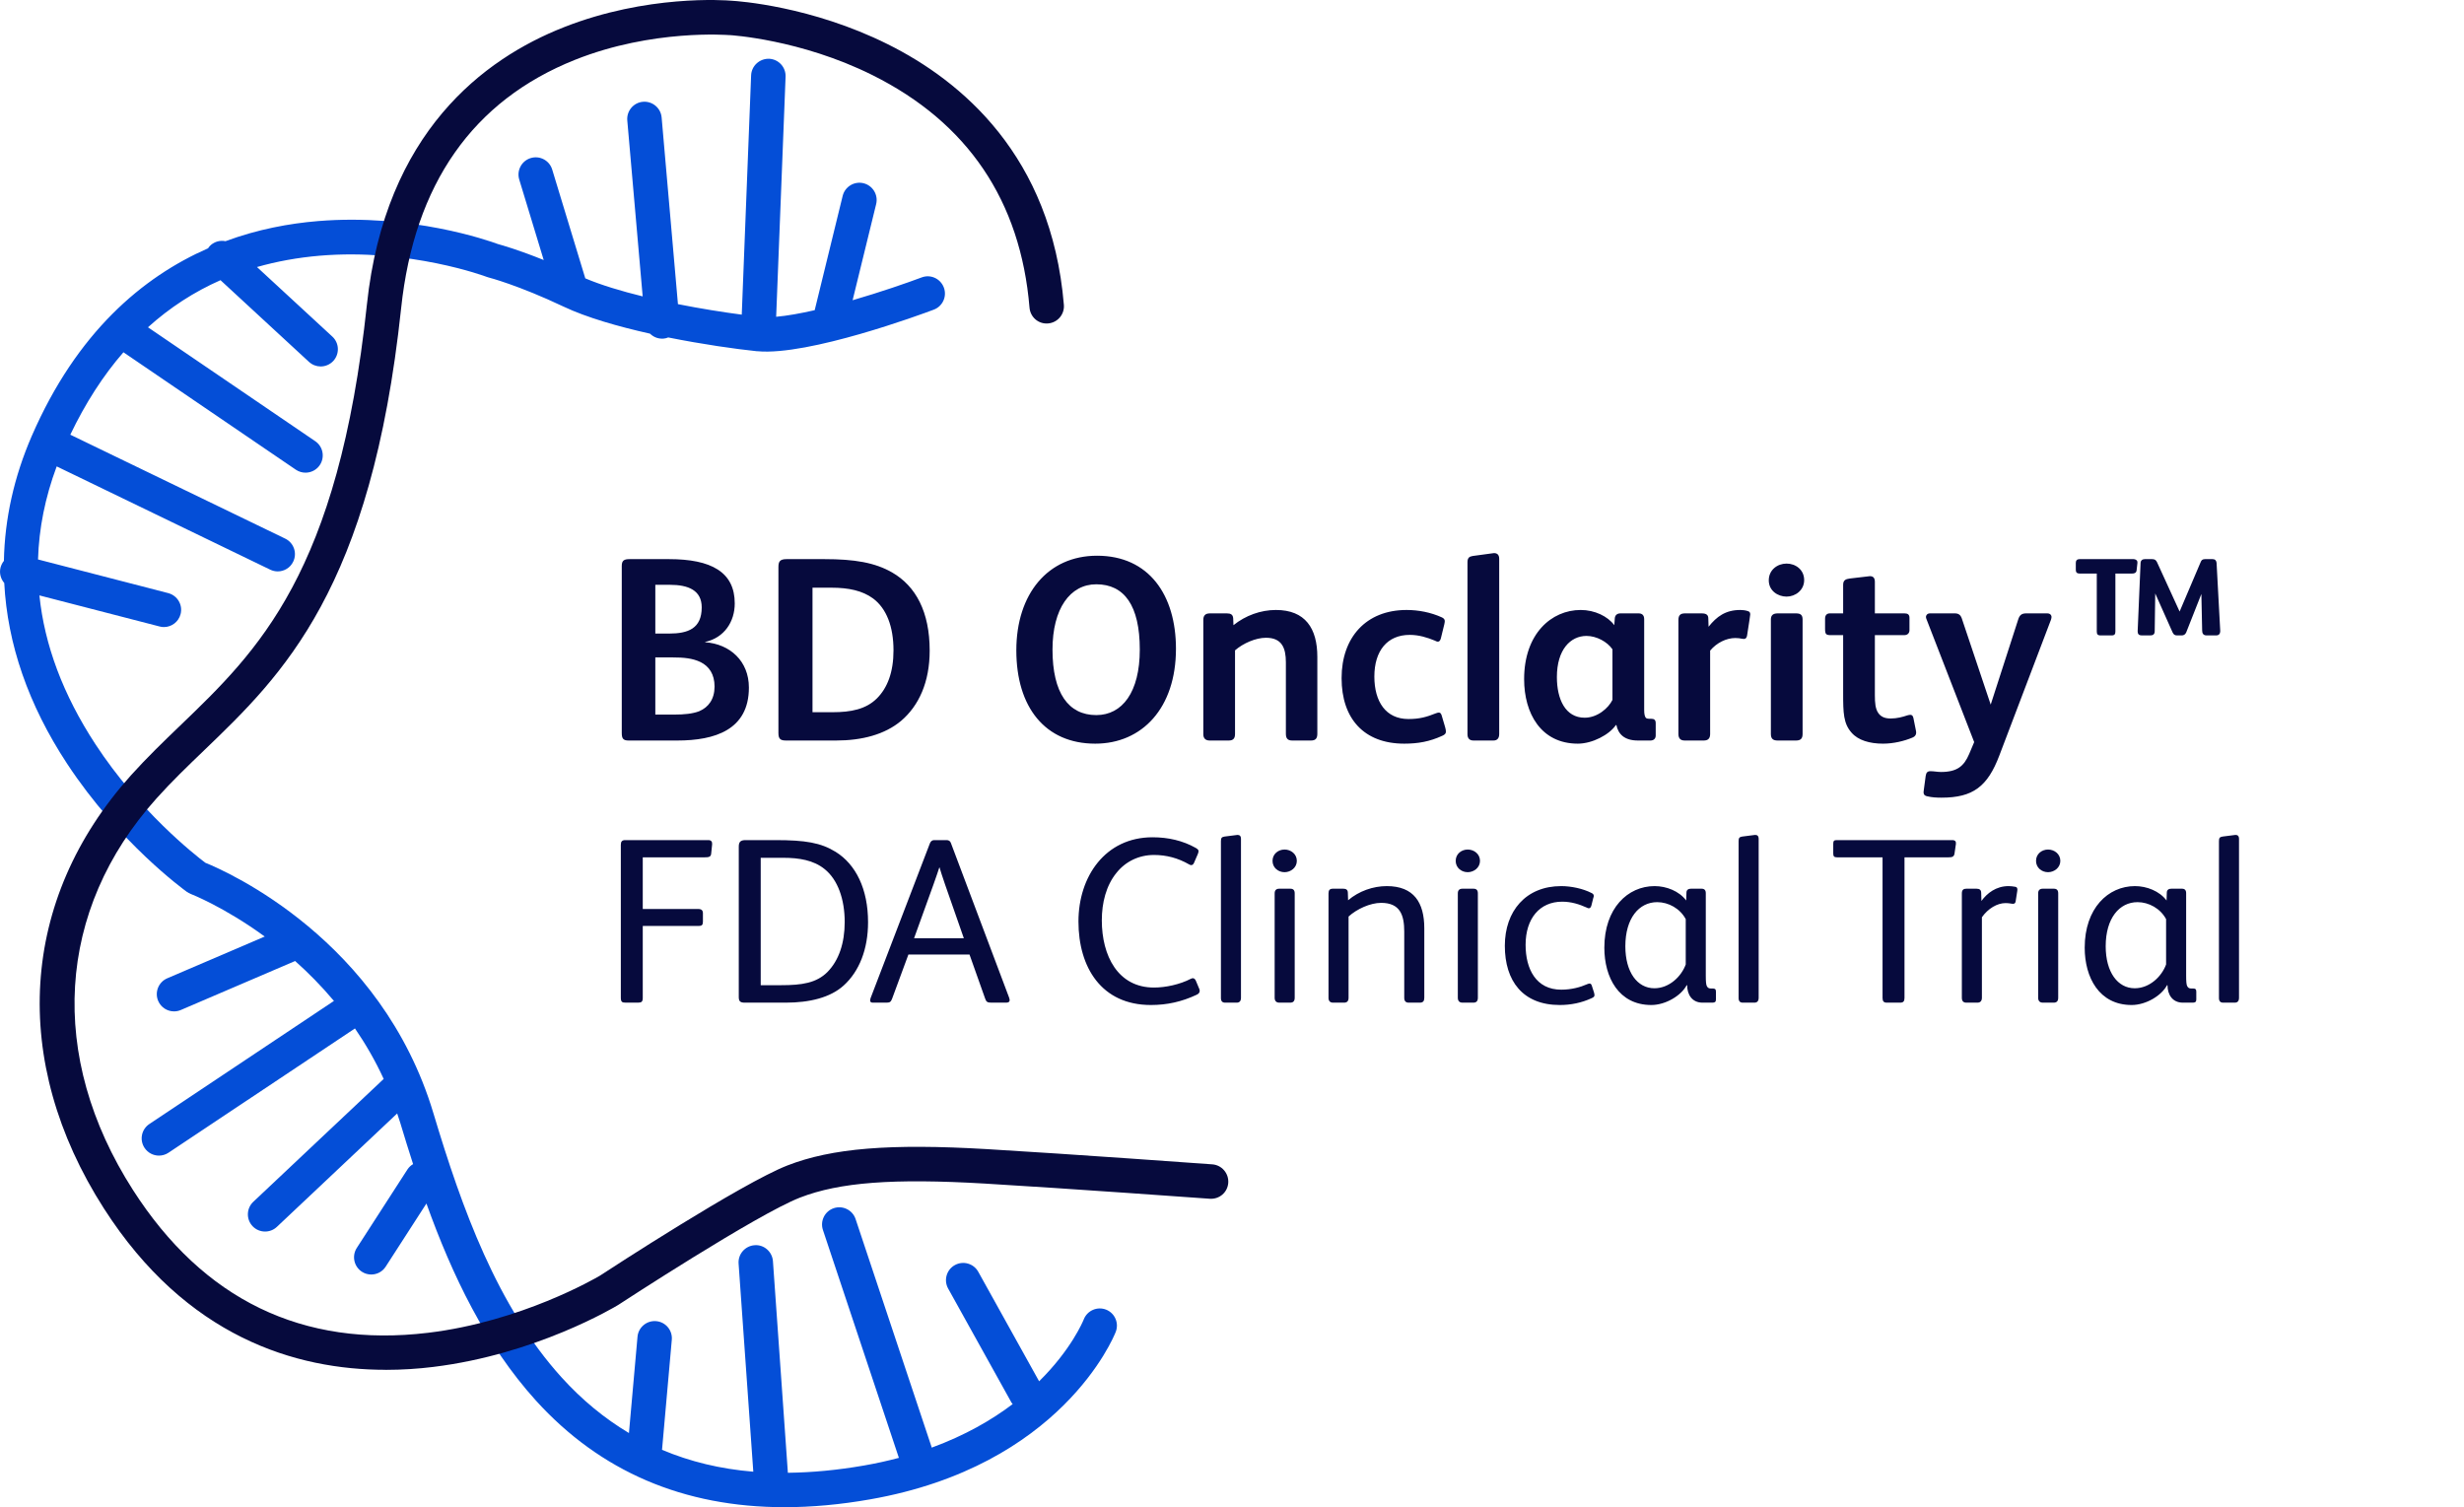 <svg width="376" height="230" viewBox="0 0 376 230" fill="none" xmlns="http://www.w3.org/2000/svg">
<g clip-path="url(#clip0_276_562)">
<path d="M168.795 199.849C167.454 199.314 165.92 199.971 165.385 201.321C165.245 201.672 163.448 205.967 158.566 210.779L149.284 194.073C148.583 192.802 146.979 192.346 145.708 193.047C144.437 193.748 143.981 195.352 144.682 196.623L154.332 213.995C154.385 214.092 154.464 214.171 154.534 214.258C151.326 216.686 147.268 219.035 142.176 220.902C142.167 220.858 142.158 220.814 142.141 220.762L130.562 186.026C130.106 184.65 128.616 183.905 127.24 184.361C125.864 184.817 125.119 186.307 125.575 187.683L137.153 222.418C137.153 222.418 137.162 222.445 137.171 222.462C135.488 222.909 133.726 223.304 131.859 223.628C127.784 224.338 123.918 224.697 120.228 224.741L117.949 192.451C117.844 191.005 116.582 189.892 115.145 190.014C113.698 190.12 112.603 191.373 112.708 192.819L114.952 224.575C109.929 224.163 105.302 223.041 101.024 221.235L102.514 204.45C102.646 203.004 101.576 201.724 100.13 201.602C98.702 201.47 97.404 202.54 97.282 203.986L95.976 218.676C92.251 216.449 88.824 213.636 85.695 210.183C75.878 199.349 70.496 184.414 66.14 169.881C58.19 143.376 34.656 132.999 31.326 131.649C29.783 130.483 21.272 123.831 14.541 113.532C9.633 106.02 6.793 98.448 6.013 90.857L24.358 95.599C24.577 95.66 24.796 95.686 25.015 95.686C26.181 95.686 27.25 94.898 27.557 93.714C27.925 92.312 27.075 90.875 25.672 90.507L5.802 85.37C5.943 80.628 6.889 75.895 8.651 71.171L41.239 86.93C41.607 87.106 42.001 87.193 42.378 87.193C43.351 87.193 44.298 86.65 44.745 85.703C45.376 84.397 44.833 82.82 43.518 82.189L10.728 66.333C13.033 61.521 15.733 57.314 18.836 53.755L45.139 71.671C45.595 71.977 46.103 72.126 46.62 72.126C47.462 72.126 48.286 71.723 48.794 70.978C49.609 69.778 49.303 68.138 48.102 67.323L22.578 49.943C25.9 46.945 29.59 44.543 33.648 42.755L47.146 55.219C47.655 55.684 48.295 55.92 48.926 55.92C49.636 55.92 50.337 55.64 50.863 55.079C51.844 54.009 51.783 52.344 50.714 51.362L39.214 40.748C42.229 39.889 45.411 39.311 48.759 39.021C62.511 37.856 74.125 42.194 74.239 42.238C74.335 42.273 74.44 42.308 74.537 42.334C74.581 42.343 79.051 43.492 86.019 46.796C89.516 48.452 94.328 49.828 99.192 50.915C99.674 51.389 100.323 51.678 101.033 51.678C101.112 51.678 101.191 51.678 101.27 51.669C101.515 51.652 101.752 51.581 101.971 51.494C107.212 52.546 112.243 53.256 115.434 53.589C115.486 53.589 115.548 53.589 115.609 53.597C123.401 54.307 140.554 47.988 142.491 47.252C143.85 46.743 144.542 45.227 144.025 43.868C143.508 42.51 142 41.817 140.642 42.334C138.424 43.167 134.384 44.57 130.106 45.814L133.7 31.142C134.042 29.731 133.183 28.311 131.772 27.96C130.36 27.618 128.941 28.477 128.59 29.888L124.321 47.331C122.174 47.821 120.141 48.19 118.44 48.339L119.878 11.701C119.93 10.246 118.808 9.028 117.353 8.967C115.916 8.931 114.68 10.036 114.619 11.491L113.19 48.014C110.298 47.637 106.897 47.094 103.452 46.41L100.963 17.924C100.84 16.478 99.552 15.409 98.114 15.531C96.668 15.654 95.599 16.934 95.722 18.38L98.07 45.227C94.793 44.421 91.734 43.5 89.314 42.475L84.266 25.874C83.845 24.48 82.373 23.7 80.988 24.121C79.594 24.542 78.814 26.014 79.235 27.399L82.969 39.679C79.121 38.127 76.623 37.417 75.983 37.242C74.484 36.69 62.739 32.57 48.523 33.736C44.166 34.096 39.337 34.981 34.411 36.804C33.543 36.629 32.605 36.892 31.966 37.593C31.878 37.689 31.808 37.785 31.747 37.891C21.763 42.264 11.719 50.722 4.856 66.508C2.13 72.784 0.719 79.182 0.596 85.589C0.368 85.87 0.193 86.203 0.088 86.58C-0.14 87.448 0.105 88.333 0.649 88.964C1.131 98.263 4.33 107.554 10.229 116.521C18.178 128.608 28.091 135.777 28.503 136.084C28.688 136.215 28.889 136.321 29.099 136.408C29.213 136.452 34.227 138.415 40.397 142.912L25.523 149.284C24.191 149.854 23.569 151.405 24.139 152.737C24.568 153.737 25.541 154.333 26.558 154.333C26.899 154.333 27.259 154.262 27.592 154.122L45.034 146.646C47.024 148.416 49.031 150.441 50.959 152.737L22.789 171.521C21.579 172.327 21.255 173.957 22.061 175.167C22.57 175.929 23.402 176.341 24.253 176.341C24.752 176.341 25.26 176.201 25.707 175.903L54.167 156.936C55.771 159.276 57.261 161.835 58.55 164.64L38.653 183.388C37.593 184.387 37.549 186.053 38.539 187.105C39.056 187.657 39.758 187.928 40.45 187.928C41.099 187.928 41.747 187.692 42.256 187.21L60.609 169.908C60.776 170.399 60.942 170.881 61.091 171.38C61.714 173.458 62.362 175.552 63.037 177.638C62.695 177.84 62.397 178.112 62.169 178.462L54.448 190.426C53.659 191.645 54.009 193.275 55.228 194.064C55.666 194.353 56.166 194.485 56.648 194.485C57.515 194.485 58.357 194.064 58.856 193.284L65.071 183.651C69.015 194.634 74.099 205.23 81.768 213.706C91.585 224.539 104.302 229.991 119.711 229.991C123.866 229.991 128.213 229.597 132.753 228.799C161.914 223.698 169.934 204.073 170.258 203.241C170.784 201.891 170.127 200.375 168.777 199.84L168.795 199.849Z" fill="#044ED7"/>
<path d="M58.848 209.026C45.104 209.026 28.425 204.021 15.856 184.405C1.464 161.932 2.998 137.232 19.975 118.318C22.412 115.609 25.006 113.111 27.522 110.692C39.372 99.298 51.634 87.518 55.99 46.463C58.778 20.186 73.853 8.958 86.001 4.172C98.71 -0.85 110.657 0.026 111.665 0.114C112.62 0.167 123.769 0.92 135.47 6.749C146.681 12.332 160.45 23.762 162.344 46.515C162.466 47.962 161.388 49.233 159.942 49.355C158.478 49.487 157.225 48.4 157.102 46.954C155.744 30.642 147.671 18.704 133.121 11.456C122.113 5.978 111.446 5.364 111.341 5.355C111.306 5.355 111.271 5.355 111.235 5.355C111.13 5.355 99.613 4.4 87.754 9.124C72.153 15.347 63.221 28.092 61.214 47.015C56.656 89.981 43.115 102.996 31.159 114.487C28.6 116.941 26.189 119.264 23.884 121.832C8.581 138.88 7.24 161.213 20.282 181.574C31.019 198.332 46.165 205.669 65.299 203.381C79.507 201.681 90.866 195.063 91.549 194.66C92.917 193.766 113.137 180.575 120.167 177.84C126.96 175.202 135.777 174.483 150.607 175.351C163.106 176.087 184.782 177.656 184.992 177.674C186.438 177.779 187.525 179.041 187.429 180.487C187.332 181.933 186.097 183.02 184.615 182.924C184.396 182.906 162.756 181.346 150.301 180.61C136.277 179.786 128.108 180.408 122.078 182.748C115.469 185.316 94.6 198.955 94.389 199.095C94.363 199.112 94.337 199.13 94.319 199.139C93.811 199.446 81.785 206.668 66.105 208.587C63.817 208.868 61.381 209.034 58.848 209.034V209.026Z" fill="#060A3D"/>
</g>
<path d="M114.28 104.92C114.28 111.4 109.04 113 103.36 113H95.92C95.08 113 94.88 112.68 94.88 111.84V86.36C94.88 85.52 95.24 85.32 96.08 85.32H102.08C108.52 85.32 112.12 87.28 112.12 92.08C112.12 94.88 110.52 97.32 107.6 97.96V98C111.4 98.28 114.28 100.88 114.28 104.92ZM107.08 92.68C107.08 90.08 105.04 89.24 102.24 89.24H100V96.68H102.08C105 96.68 107.08 95.92 107.08 92.68ZM109.04 104.76C109.04 102.88 108.2 101.68 106.92 101.04C105.68 100.44 104.32 100.32 102.64 100.32C102.36 100.32 100.36 100.32 100 100.32V109.04H102.96C104.36 109.04 105.72 108.92 106.72 108.52C108.12 107.92 109.04 106.68 109.04 104.76ZM141.866 99.28C141.866 104.08 140.226 107.68 137.506 110C135.026 112.08 131.546 113 127.586 113H119.946C119.146 113 118.786 112.8 118.786 111.88V86.52C118.786 85.68 119.026 85.32 120.026 85.32H125.786C130.386 85.32 133.506 85.84 136.146 87.36C139.746 89.44 141.866 93.36 141.866 99.28ZM136.346 99.24C136.346 95.6 135.266 92.84 133.226 91.32C131.586 90.12 129.466 89.68 126.906 89.68H123.986V108.68H127.066C129.826 108.68 132.146 108.24 133.826 106.56C135.426 104.96 136.346 102.56 136.346 99.24ZM179.449 99C179.449 108.04 174.289 113.48 167.129 113.48C159.489 113.48 155.089 107.92 155.089 99.24C155.089 90.64 159.889 84.8 167.409 84.8C175.329 84.8 179.449 90.8 179.449 99ZM173.929 99.12C173.929 92.4 171.569 89.16 167.289 89.16C163.289 89.16 160.609 92.88 160.609 99.12C160.609 105.76 163.049 109.12 167.289 109.12C171.249 109.12 173.929 105.64 173.929 99.12ZM201.022 100.24V111.96C201.022 112.64 200.782 113 200.062 113H197.182C196.462 113 196.222 112.64 196.222 111.96V101.08C196.222 98.88 195.622 97.32 193.182 97.32C191.622 97.32 189.702 98.16 188.462 99.24V112C188.462 112.68 188.182 113 187.502 113H184.582C183.982 113 183.622 112.68 183.622 112.04V94.6C183.622 93.96 183.902 93.6 184.622 93.6H187.222C187.782 93.6 188.142 93.76 188.182 94.36L188.222 95.4C190.062 93.92 192.382 93.08 194.702 93.08C199.182 93.08 201.022 95.88 201.022 100.24ZM214.923 109.72C216.643 109.72 217.723 109.4 219.123 108.84C219.563 108.68 219.843 108.64 220.003 109.2L220.523 110.96C220.603 111.24 220.643 111.48 220.643 111.64C220.643 111.96 220.443 112.12 220.083 112.28C218.163 113.16 216.403 113.48 214.283 113.48C208.123 113.48 204.723 109.64 204.723 103.48C204.723 97.28 208.443 93.08 214.643 93.08C216.443 93.08 218.323 93.44 220.003 94.2C220.523 94.44 220.523 94.72 220.403 95.24L219.883 97.36C219.803 97.72 219.643 97.92 219.403 97.92C219.283 97.92 219.123 97.84 218.963 97.76C217.803 97.28 216.523 96.88 215.123 96.88C211.683 96.88 209.723 99.32 209.723 103.24C209.723 107.08 211.483 109.72 214.923 109.72ZM228.774 85.28V112C228.774 112.68 228.454 113 227.894 113H224.854C224.294 113 223.934 112.72 223.934 112.04V85.8C223.934 85.12 224.214 84.92 224.734 84.84L227.974 84.4C228.454 84.4 228.774 84.64 228.774 85.28ZM252.657 110.36V112.24C252.657 112.72 252.337 113 251.857 113H249.937C247.857 113 246.937 112 246.657 110.64H246.577C245.577 112.12 242.977 113.48 240.777 113.48C235.137 113.48 232.577 108.84 232.577 103.64C232.577 96.72 236.737 93.08 241.217 93.08C243.337 93.08 245.337 94.04 246.337 95.4L246.417 94.32C246.457 93.88 246.777 93.6 247.257 93.6H250.057C250.577 93.6 250.897 93.88 250.897 94.48V108.36C250.897 108.92 250.977 109.32 251.137 109.52C251.257 109.64 251.417 109.68 251.617 109.68H251.937C252.417 109.68 252.657 109.84 252.657 110.36ZM246.057 106.8V99.08C245.257 97.92 243.617 97.04 242.097 97.04C239.657 97.04 237.577 99.12 237.577 103.32C237.577 106.68 238.857 109.52 241.817 109.52C243.777 109.52 245.457 108.04 246.057 106.8ZM265.562 93.08C265.882 93.08 266.322 93.12 266.682 93.24C266.962 93.32 267.082 93.44 267.082 93.76C267.082 93.88 266.962 94.64 266.602 96.96C266.522 97.44 266.282 97.56 265.882 97.48C265.562 97.4 265.162 97.36 264.802 97.36C263.442 97.36 261.962 98.08 260.962 99.28V112C260.962 112.64 260.682 113 260.002 113H257.082C256.442 113 256.122 112.68 256.122 112V94.6C256.122 93.8 256.522 93.6 257.122 93.6H259.682C260.322 93.6 260.682 93.8 260.682 94.36L260.722 95.64C261.962 94.08 263.322 93.08 265.562 93.08ZM275.311 88.52C275.311 90.08 273.951 91.04 272.631 91.04C271.311 91.04 269.911 90.16 269.911 88.56C269.911 86.96 271.231 86 272.631 86C273.991 86 275.311 86.92 275.311 88.52ZM275.071 94.52V112C275.071 112.72 274.751 113 274.071 113H271.271C270.551 113 270.231 112.72 270.231 112V94.52C270.231 93.84 270.631 93.6 271.271 93.6H274.071C274.711 93.6 275.071 93.8 275.071 94.52ZM288.5 109.64C289.5 109.64 290.34 109.4 291.06 109.16C291.22 109.12 291.38 109.08 291.5 109.08C291.74 109.08 291.9 109.2 291.98 109.56L292.38 111.56C292.46 112.04 292.3 112.36 291.82 112.56C290.58 113.08 288.94 113.48 287.34 113.48C285.3 113.48 283.54 112.96 282.54 111.8C281.3 110.4 281.26 108.76 281.26 105.84V96.92H279.38C278.62 96.92 278.5 96.76 278.5 95.92V94.4C278.5 93.92 278.74 93.6 279.22 93.6H281.26V89.24C281.26 88.56 281.62 88.36 282.26 88.28L285.34 87.92C285.86 87.92 286.1 88.2 286.1 88.8V93.6H290.62C291.1 93.6 291.38 93.76 291.38 94.28V96.16C291.38 96.64 291.06 96.92 290.58 96.92H286.1V106.08C286.1 107.28 286.18 108.16 286.62 108.8C286.98 109.32 287.54 109.64 288.5 109.64ZM313.056 94.16C313.056 94.28 313.016 94.4 312.976 94.56L305.096 115.28C303.296 120.04 301.056 121.72 296.256 121.72C295.496 121.72 294.816 121.68 294.136 121.52C293.456 121.4 293.496 121 293.576 120.48L293.856 118.4C293.936 117.88 294.136 117.68 294.576 117.68C295.096 117.68 295.696 117.8 296.176 117.8C298.656 117.8 299.696 116.92 300.496 115.04L301.256 113.24L293.976 94.48C293.936 94.36 293.896 94.28 293.896 94.16C293.896 93.84 294.136 93.6 294.496 93.6H298.336C298.896 93.6 299.176 93.88 299.336 94.28L303.776 107.52L307.976 94.52C308.176 93.88 308.496 93.6 309.176 93.6H312.416C312.816 93.6 313.056 93.84 313.056 94.16ZM338.803 96.32C338.803 96.68 338.603 96.96 338.203 96.96H336.723C336.203 96.96 336.043 96.64 336.043 96.2L335.923 90.64L333.603 96.52C333.443 96.88 333.163 96.96 332.923 96.96H332.203C331.883 96.96 331.683 96.84 331.523 96.48L328.883 90.56L328.803 96.32C328.803 96.84 328.483 96.96 328.123 96.96H326.803C326.403 96.96 326.203 96.76 326.203 96.36V96.28L326.643 85.96C326.643 85.52 326.923 85.32 327.283 85.32H328.403C328.843 85.32 329.003 85.48 329.163 85.8L332.603 93.32L335.803 85.8C335.923 85.48 336.083 85.32 336.483 85.32H337.643C338.003 85.32 338.203 85.52 338.243 85.88L338.803 96.28V96.32ZM326.163 85.92L326.043 87C326.003 87.44 325.683 87.52 325.363 87.52H322.803V96.36C322.803 96.76 322.683 96.96 322.243 96.96H320.523C320.083 96.96 319.963 96.76 319.963 96.36V87.52H317.323C316.923 87.52 316.763 87.32 316.763 86.96V85.88C316.763 85.52 316.963 85.32 317.323 85.32H325.163C325.603 85.28 326.243 85.32 326.163 85.92ZM108.524 130.248C108.488 130.752 108.164 130.824 107.552 130.824H98.084V138.708H106.544C107.048 138.708 107.264 138.924 107.264 139.356V140.652C107.264 141.156 107.084 141.3 106.58 141.3H98.084V152.244C98.084 152.856 97.904 153 97.364 153H95.492C94.916 153 94.736 152.892 94.736 152.208V128.916C94.736 128.412 94.916 128.196 95.42 128.196H108.092C108.524 128.196 108.704 128.448 108.668 128.844L108.524 130.248ZM132.463 140.724C132.463 144.828 131.131 148.212 128.755 150.372C126.703 152.244 123.499 153 119.899 153H113.635C112.951 153 112.735 152.784 112.735 152.136V129.204C112.735 128.484 112.987 128.196 113.779 128.196H118.315C122.887 128.196 125.263 128.592 127.531 129.996C130.591 131.904 132.463 135.648 132.463 140.724ZM128.899 140.688C128.899 137.232 127.855 134.244 125.839 132.624C124.147 131.256 121.951 130.896 119.503 130.896H116.083V150.336H119.179C122.347 150.336 124.579 150.012 126.271 148.32C127.999 146.556 128.899 143.928 128.899 140.688ZM151.292 153C150.68 153 150.5 152.892 150.32 152.352L147.944 145.656H138.62L136.136 152.388C135.956 152.856 135.812 153 135.308 153H133.184C132.68 153 132.752 152.604 132.86 152.28L141.896 128.7C142.004 128.412 142.22 128.196 142.544 128.196H144.452C144.776 128.196 144.992 128.34 145.1 128.628L153.992 152.244C154.136 152.64 154.136 153 153.524 153H151.292ZM139.484 143.172H147.08L144.2 134.928C143.768 133.668 143.516 132.876 143.372 132.372H143.336C143.156 132.948 142.904 133.668 142.436 135L139.484 143.172ZM176.09 150.696C177.854 150.696 180.05 150.228 181.706 149.364C182.03 149.184 182.318 149.256 182.498 149.688L182.966 150.804C183.182 151.236 183.074 151.596 182.57 151.812C180.338 152.856 178.106 153.36 175.622 153.36C168.098 153.36 164.57 147.636 164.57 140.616C164.57 133.74 168.674 127.764 175.874 127.764C178.25 127.764 180.482 128.268 182.462 129.384C182.75 129.564 182.894 129.672 182.894 129.888C182.894 129.996 182.858 130.14 182.786 130.32L182.21 131.652C182.102 131.904 181.958 132.012 181.778 132.012C181.67 132.012 181.562 131.976 181.454 131.904C179.762 130.932 177.998 130.464 176.09 130.464C173.786 130.464 171.734 131.472 170.366 133.2C168.782 135.144 168.134 137.772 168.134 140.436C168.134 145.836 170.582 150.696 176.09 150.696ZM189.37 128.016V152.244C189.37 152.748 189.154 153 188.722 153H186.958C186.526 153 186.31 152.784 186.31 152.28V128.376C186.31 127.872 186.418 127.728 186.85 127.656C188.722 127.404 188.758 127.404 188.83 127.404C189.154 127.404 189.37 127.548 189.37 128.016ZM197.893 131.364C197.893 132.408 196.957 133.092 196.021 133.092C195.049 133.092 194.185 132.408 194.185 131.364C194.185 130.32 195.049 129.636 196.021 129.636C196.993 129.636 197.893 130.32 197.893 131.364ZM197.569 136.332V152.244C197.569 152.748 197.353 153 196.885 153H195.229C194.761 153 194.509 152.748 194.509 152.244V136.332C194.509 135.828 194.761 135.612 195.229 135.612H196.885C197.353 135.612 197.569 135.828 197.569 136.332ZM217.344 141.66V152.244C217.344 152.748 217.164 153 216.66 153H214.968C214.5 153 214.284 152.748 214.284 152.244V142.164C214.284 139.608 213.636 137.772 210.756 137.772C209.1 137.772 207.048 138.708 205.788 139.86V152.244C205.788 152.748 205.572 153 205.104 153H203.412C202.98 153 202.728 152.748 202.728 152.28V136.332C202.728 135.828 202.908 135.612 203.412 135.612H204.996C205.428 135.612 205.68 135.792 205.68 136.26L205.716 137.376C207.372 135.972 209.532 135.216 211.62 135.216C215.76 135.216 217.344 137.736 217.344 141.66ZM225.843 131.364C225.843 132.408 224.907 133.092 223.971 133.092C222.999 133.092 222.135 132.408 222.135 131.364C222.135 130.32 222.999 129.636 223.971 129.636C224.943 129.636 225.843 130.32 225.843 131.364ZM225.519 136.332V152.244C225.519 152.748 225.303 153 224.835 153H223.179C222.711 153 222.459 152.748 222.459 152.244V136.332C222.459 135.828 222.711 135.612 223.179 135.612H224.835C225.303 135.612 225.519 135.828 225.519 136.332ZM243.314 151.848C243.314 152.064 243.206 152.172 242.882 152.316C241.334 153.036 239.678 153.36 238.022 153.36C232.37 153.36 229.634 149.688 229.634 144.324C229.634 139.032 232.838 135.216 238.238 135.216C239.786 135.216 241.586 135.612 242.846 136.26C243.098 136.368 243.206 136.512 243.206 136.728C243.206 136.836 243.17 136.908 243.134 137.016L242.846 138.168C242.774 138.42 242.666 138.6 242.45 138.6C242.378 138.6 242.234 138.564 242.126 138.492C241.01 137.988 239.786 137.592 238.382 137.592C234.962 137.592 232.802 140.148 232.802 144.18C232.802 147.852 234.386 151.02 238.238 151.02C239.786 151.02 241.118 150.66 242.27 150.156C242.378 150.12 242.486 150.084 242.558 150.084C242.738 150.084 242.846 150.192 242.918 150.444L243.242 151.452C243.278 151.596 243.314 151.74 243.314 151.848ZM261.847 151.308V152.532C261.847 152.892 261.667 153 261.307 153H259.795C258.211 153 257.455 151.776 257.455 150.336H257.383C256.555 151.92 254.179 153.36 251.983 153.36C247.015 153.36 244.819 149.148 244.819 144.612C244.819 138.6 248.383 135.216 252.487 135.216C254.287 135.216 256.231 135.972 257.311 137.412L257.347 136.224C257.347 135.792 257.635 135.612 258.031 135.612H259.651C260.083 135.612 260.299 135.828 260.299 136.296V148.896C260.299 149.724 260.335 150.3 260.479 150.516C260.623 150.768 260.803 150.84 261.091 150.84H261.343C261.667 150.84 261.847 150.912 261.847 151.308ZM257.239 147.168V140.256C256.375 138.636 254.611 137.664 252.883 137.664C250.111 137.664 248.023 140.112 248.023 144.396C248.023 148.356 249.859 150.804 252.451 150.804C254.755 150.804 256.591 148.968 257.239 147.168ZM268.367 128.016V152.244C268.367 152.748 268.151 153 267.719 153H265.955C265.523 153 265.307 152.784 265.307 152.28V128.376C265.307 127.872 265.415 127.728 265.847 127.656C267.719 127.404 267.755 127.404 267.827 127.404C268.151 127.404 268.367 127.548 268.367 128.016ZM290.621 130.824V152.28C290.621 152.784 290.441 153 289.973 153H287.921C287.453 153 287.273 152.784 287.273 152.28V130.824H280.325C279.893 130.824 279.749 130.68 279.749 130.248V128.736C279.749 128.304 279.893 128.196 280.289 128.196H297.893C298.361 128.196 298.505 128.412 298.469 128.772L298.253 130.248C298.181 130.752 297.857 130.824 297.353 130.824H290.621ZM301.605 135.612C302.073 135.612 302.325 135.792 302.325 136.26L302.361 137.484C303.225 136.296 304.593 135.216 306.501 135.216C306.753 135.216 307.185 135.252 307.545 135.324C307.869 135.396 307.869 135.684 307.833 135.936L307.581 137.556C307.545 137.808 307.401 137.916 307.185 137.916C306.897 137.916 306.681 137.808 306.033 137.808C304.773 137.808 303.369 138.636 302.433 139.968V152.244C302.433 152.712 302.217 153 301.749 153H300.057C299.589 153 299.373 152.748 299.373 152.244V136.332C299.373 135.792 299.625 135.612 300.057 135.612H301.605ZM314.401 131.364C314.401 132.408 313.465 133.092 312.529 133.092C311.557 133.092 310.693 132.408 310.693 131.364C310.693 130.32 311.557 129.636 312.529 129.636C313.501 129.636 314.401 130.32 314.401 131.364ZM314.077 136.332V152.244C314.077 152.748 313.861 153 313.393 153H311.737C311.269 153 311.017 152.748 311.017 152.244V136.332C311.017 135.828 311.269 135.612 311.737 135.612H313.393C313.861 135.612 314.077 135.828 314.077 136.332ZM335.148 151.308V152.532C335.148 152.892 334.968 153 334.608 153H333.096C331.512 153 330.756 151.776 330.756 150.336H330.684C329.856 151.92 327.48 153.36 325.284 153.36C320.316 153.36 318.12 149.148 318.12 144.612C318.12 138.6 321.684 135.216 325.788 135.216C327.588 135.216 329.532 135.972 330.612 137.412L330.648 136.224C330.648 135.792 330.936 135.612 331.332 135.612H332.952C333.384 135.612 333.6 135.828 333.6 136.296V148.896C333.6 149.724 333.636 150.3 333.78 150.516C333.924 150.768 334.104 150.84 334.392 150.84H334.644C334.968 150.84 335.148 150.912 335.148 151.308ZM330.54 147.168V140.256C329.676 138.636 327.912 137.664 326.184 137.664C323.412 137.664 321.324 140.112 321.324 144.396C321.324 148.356 323.16 150.804 325.752 150.804C328.056 150.804 329.892 148.968 330.54 147.168ZM341.667 128.016V152.244C341.667 152.748 341.451 153 341.019 153H339.255C338.823 153 338.607 152.784 338.607 152.28V128.376C338.607 127.872 338.715 127.728 339.147 127.656C341.019 127.404 341.055 127.404 341.127 127.404C341.451 127.404 341.667 127.548 341.667 128.016Z" fill="#060A3D"/>
<defs>
<clipPath id="clip0_276_562">
<rect width="187.438" height="230" fill="white"/>
</clipPath>
</defs>
</svg>
